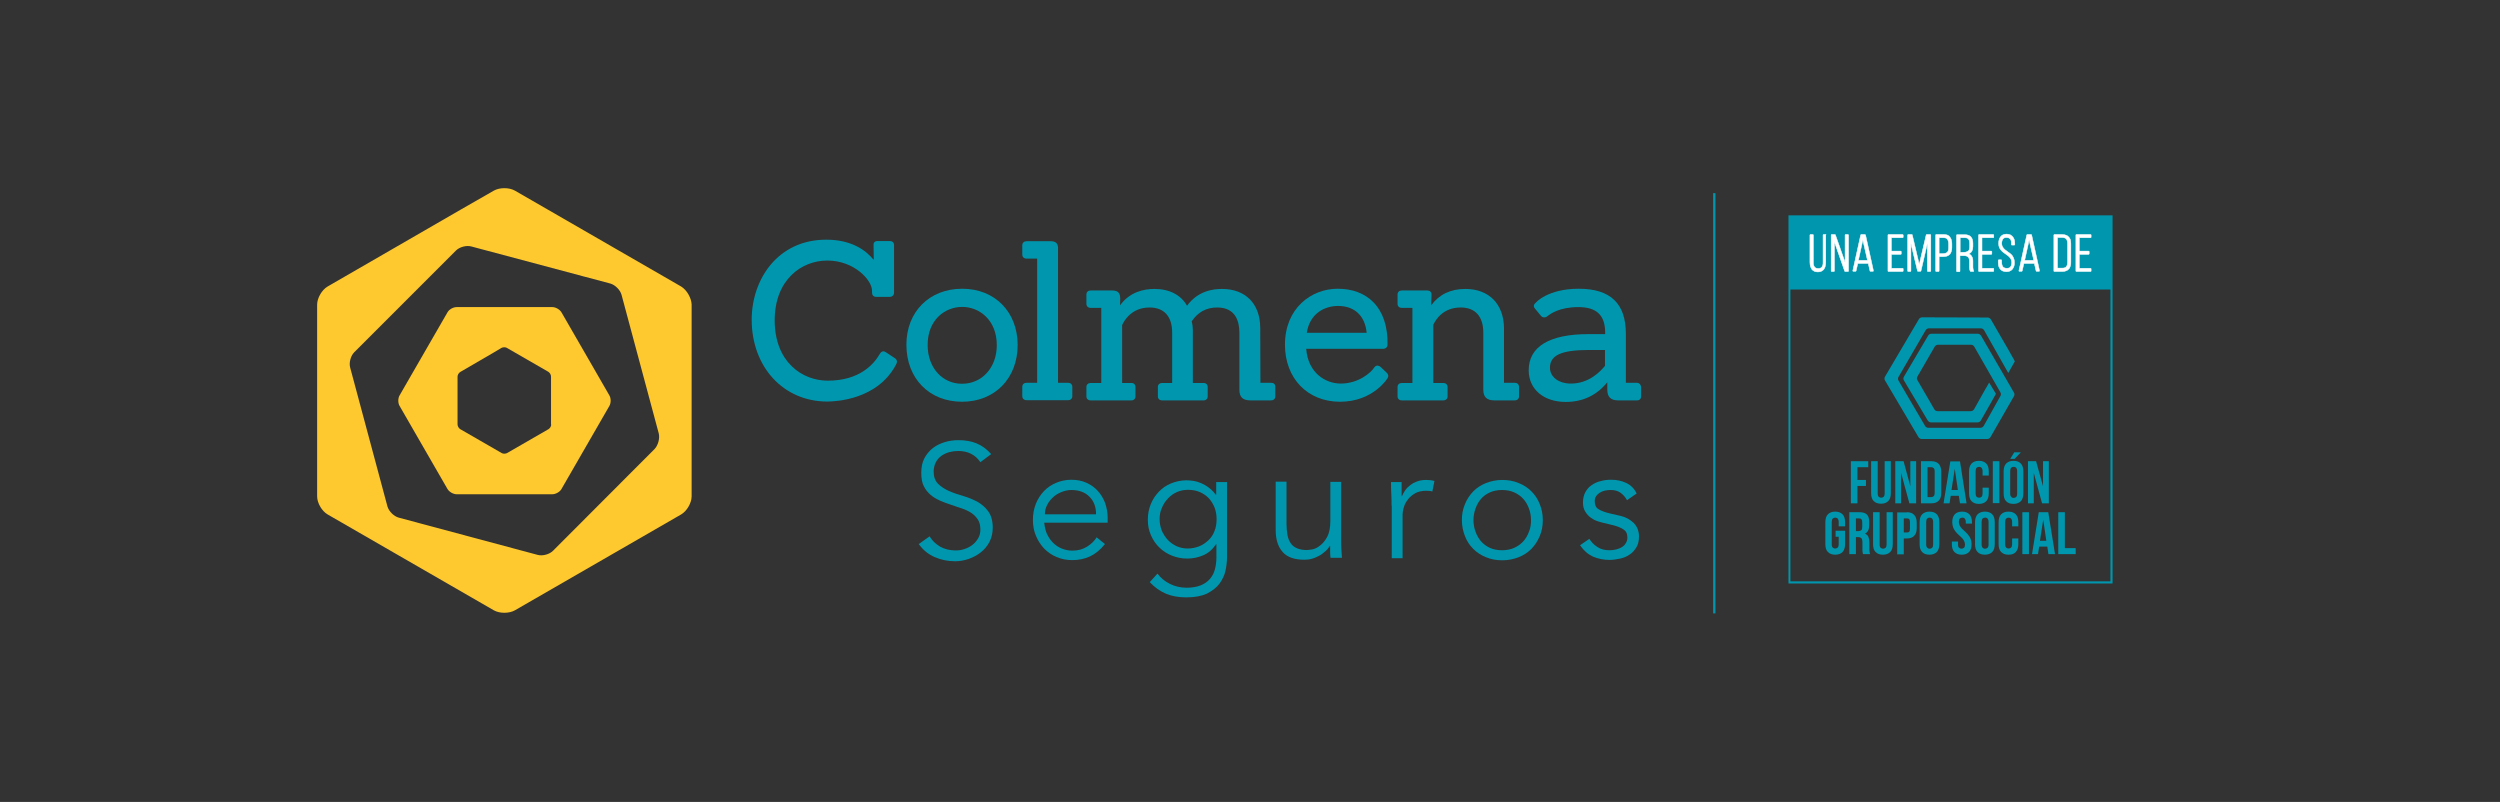<?xml version="1.0" encoding="utf-8"?>
<!-- Generator: Adobe Illustrator 28.1.0, SVG Export Plug-In . SVG Version: 6.00 Build 0)  -->
<svg version="1.1" id="Capa_1" xmlns="http://www.w3.org/2000/svg" xmlns:xlink="http://www.w3.org/1999/xlink" x="0px" y="0px"
	 viewBox="0 0 1294.4 415.2" style="enable-background:new 0 0 1294.4 415.2;" xml:space="preserve">
<rect x="0" y="0" width="1294.4" height="415.2" fill="#333333" stroke="none"/>
<style type="text/css">
	.st0{fill:#0097AE;}
	.st1{fill:#FEC82F;}
	.st2{fill:#FFFFFF;stroke:#FFFFFF;stroke-width:0.243;stroke-linejoin:round;stroke-miterlimit:10;}
</style>
<g>
	<g>
		<rect x="887" y="100" class="st0" width="1.2" height="217.6"/>
	</g>
	<g>
		<g>
			<g>
				<g>
					<path class="st0" d="M463.4,185.5l-4.7-3.1c-0.4-0.3-0.9-0.5-1.3-0.5c-0.4,0-1.3,0.2-1.9,1.4c-3,5.2-10.4,13.8-26.9,13.8
						c-13.3,0-27.5-9.7-27.5-31.2c0-21.3,14.1-31,27.2-31c14.1,0,23.2,10.2,23.2,15.6v1c0,1.3,0.8,2.2,2.1,2.2h7.1
						c1.3,0,2.2-0.9,2.2-2.2v-24.6c0-1.3-0.9-2.1-2.2-2.1h-6.3c-0.9,0-1.4,0.3-1.7,0.6c-0.2,0.3-0.5,0.8-0.4,1.5l0.1,7.7
						c-3.7-4.6-11-10.5-24.6-10.5c-25.3,0-38.6,20.8-38.6,41.4c0,24.6,16.5,42.4,39.1,42.4c4.3,0,26.2-0.9,35.7-19.3
						C464.3,188.1,465,186.7,463.4,185.5z"/>
				</g>
				<g>
					<path class="st0" d="M498.2,149.5c-17,0-28.9,11.9-28.9,29c0,17.4,11.8,29.5,28.8,29.5c17,0,28.8-12.1,28.8-29.5
						C526.8,161.5,515.1,149.5,498.2,149.5z M498.2,158.9c8.9,0,17.9,6.8,17.9,19.8c0,11.6-7.6,20-18,20c-10.3,0-17.8-8.4-17.8-20
						C480.2,165.7,489.2,158.9,498.2,158.9z"/>
				</g>
				<g>
					<path class="st0" d="M553,198.2h-5.2v-69.8c0-2.4-1.2-3.5-3.8-3.5h-12.5c-1.3,0-2.2,0.8-2.2,2.1v4.8c0,1.3,0.9,2.1,2.2,2.1h5.5
						v64.3h-5.5c-1.3,0-2.2,0.8-2.2,2.1v4.8c0,1.3,0.9,2.1,2.2,2.1H553c1.3,0,2.2-0.8,2.2-2.1v-4.8C555.2,199,554.3,198.2,553,198.2
						z"/>
				</g>
				<g>
					<path class="st0" d="M658.2,198.2h-5.6l-0.1-28.3c0-12.6-7.6-20.3-19.8-20.3c-10.8,0-15.9,5.7-18.1,8.7
						c-3.2-5.6-9.1-8.7-16.9-8.7c-5.4,0-12.7,1.5-17.8,8.5l0.1-3.6c0-3.6-2.1-4.1-4.3-4.1h-11c-1.3,0-2.2,0.8-2.2,2.1v4.8
						c0,1.3,0.9,2.1,2.2,2.1h5.5v38.9h-5.5c-1.3,0-2.2,0.8-2.2,2.1v4.8c0,1.3,0.9,2.1,2.2,2.1h21.1c1.2,0,2.1-0.8,2.1-2.1v-4.8
						c0-1.3-0.8-2.1-2.1-2.1H581v-30c1-2.2,4.8-9.1,14.2-9.1c7.5,0,11.7,4.6,11.7,13v26.1h-5.2c-1.3,0-2.2,0.8-2.2,2.1v4.8
						c0,1.3,0.9,2.1,2.2,2.1h21.5c1.2,0,2.1-0.8,2.1-2.1v-4.8c0-1.3-0.8-2.1-2.1-2.1h-5.6v-27.5c0-1.5-0.2-3.1-0.6-4.4
						c3.2-4.8,7.6-7.2,13.2-7.2c9.5,0,11.5,7.1,11.5,13v29.6c0,3.8,1.8,5.5,5.7,5.5h10.7c1.3,0,2.2-0.8,2.2-2.1v-4.8
						C660.4,199,659.5,198.2,658.2,198.2z"/>
				</g>
				<g>
					<path class="st0" d="M714.6,189.8c-0.5-0.3-0.9-0.5-1.4-0.5c-0.5,0-1.1,0.2-1.7,1c-1.6,2.6-8.1,8.3-17.3,8.3
						c-8.1,0-17-5.7-17.9-18h39.8c1.4,0,2.3-0.9,2.3-2.2c0.2-9.3-2.4-16.9-7.3-21.9c-4.5-4.6-10.9-7-18.5-7c-13.6,0-27.3,10-27.3,29
						c0,17.4,11.7,29.5,28.5,29.5c17.2,0,24.6-12.1,24.6-12.2c0.7-1,0.4-2.1-0.5-2.9L714.6,189.8z M676.6,172.3
						c1.6-10.2,9.4-13.9,16.2-13.9c8.6,0,14,5.2,14.8,13.9H676.6z"/>
				</g>
				<g>
					<path class="st0" d="M784.3,198.2h-5.6v-28.3c-0.1-12.5-7.8-20.3-20-20.3c-7.7,0-13.6,2.9-17.7,8.5l0.2-5.6
						c0-1.3-0.9-2.1-2.2-2.1h-13.2c-1.3,0-2.2,0.8-2.2,2.1v4.8c0,1.3,0.9,2.1,2.2,2.1h5.5v38.9h-5.5c-1.3,0-2.2,0.8-2.2,2.1v4.8
						c0,1.3,0.9,2.1,2.2,2.1h21.5c1.3,0,2.2-0.8,2.2-2.1v-4.8c0-1.3-0.9-2.1-2.2-2.1h-5.2v-30.1c0,0,0,0,0,0c1.2-2.7,5.1-9,14.2-9
						c7.5,0,11.7,4.6,11.7,13v29.6c0,3.7,1.8,5.5,5.6,5.5h10.7c1.3,0,2.2-0.8,2.2-2.1v-4.8C786.5,199,785.6,198.2,784.3,198.2z"/>
				</g>
				<g>
					<path class="st0" d="M847.4,198.2h-5.6v-25.4c0-15.7-8-23.3-24.4-23.3c-16.1,0-22.3,7.2-22.4,7.4c-1,0.8-1.1,1.9-0.3,2.8
						l3.2,3.9c0.6,0.7,1.5,0.9,2.5,0.6c0.2-0.1,0.4-0.2,0.8-0.5c1.5-1.2,6.2-4.7,16-4.7c9.5,0,13.9,4.2,13.9,13.4v0.6h-8.7
						c-20.2,0-30.9,6.5-30.9,18.7c0,9.8,7.7,16.4,19.2,16.4c8.8,0,16-3.4,21.5-10.2v3.9c0,3.7,1.8,5.5,5.6,5.5h9.8
						c1.3,0,2.1-0.8,2.1-2.1v-4.8C849.5,199,848.7,198.2,847.4,198.2z M831,181.3v8.1c-2.3,2.9-8.3,9.2-17.6,9.2
						c-6.4,0-10.9-3.4-10.9-8.2c0-6.5,5.9-9.2,20.3-9.2H831z"/>
				</g>
			</g>
			<g>
				<path class="st0" d="M507.6,239.3c-2.6-3.9-6.5-5.8-11.5-5.8c-1.6,0-3.1,0.2-4.6,0.6c-1.5,0.4-2.9,1.1-4.1,1.9
					c-1.2,0.9-2.2,2-2.9,3.4c-0.7,1.4-1.1,3-1.1,4.8c0,2.7,0.8,4.8,2.3,6.3c1.5,1.5,3.4,2.7,5.6,3.7c2.2,1,4.7,1.8,7.4,2.6
					c2.7,0.8,5.1,1.8,7.4,3c2.2,1.3,4.1,2.9,5.6,5c1.5,2.1,2.3,4.9,2.3,8.5c0,2.7-0.6,5.1-1.7,7.3c-1.2,2.2-2.7,4-4.5,5.4
					c-1.9,1.5-4,2.6-6.3,3.4c-2.3,0.8-4.7,1.2-7,1.2c-3.7,0-7.1-0.7-10.4-2.1c-3.3-1.4-6.1-3.6-8.4-6.8l5.6-4
					c1.3,2.2,3.1,3.9,5.4,5.3c2.3,1.3,5,2,8.1,2c1.5,0,3-0.2,4.5-0.7c1.5-0.5,2.9-1.2,4.1-2.1c1.2-0.9,2.2-2.1,3-3.4
					s1.2-2.9,1.2-4.6c0-2.1-0.4-3.8-1.3-5.2c-0.9-1.4-2-2.5-3.5-3.5c-1.4-0.9-3.1-1.7-4.9-2.3c-1.8-0.6-3.7-1.2-5.6-1.9
					c-1.9-0.6-3.8-1.3-5.6-2.1c-1.8-0.8-3.5-1.8-4.9-3c-1.4-1.2-2.6-2.7-3.5-4.5c-0.9-1.8-1.3-4.1-1.3-6.9c0-2.9,0.5-5.4,1.6-7.5
					c1.1-2.1,2.6-3.9,4.4-5.3c1.8-1.4,3.9-2.4,6.2-3.1c2.3-0.7,4.7-1,7.1-1c3.4,0,6.4,0.5,9.2,1.6c2.7,1.1,5.3,2.9,7.7,5.6
					L507.6,239.3z"/>
				<path class="st0" d="M540.7,270.9c0.2,2,0.6,3.8,1.4,5.6c0.8,1.7,1.8,3.2,3.1,4.5c1.3,1.3,2.8,2.3,4.5,3
					c1.7,0.7,3.5,1.1,5.5,1.1c3,0,5.5-0.7,7.7-2.1c2.2-1.4,3.8-3,4.9-4.8l4.3,3.5c-2.4,3-5,5.1-7.8,6.4c-2.8,1.3-5.9,1.9-9.1,1.9
					c-2.9,0-5.6-0.5-8.1-1.6c-2.5-1-4.6-2.5-6.4-4.3c-1.8-1.9-3.2-4-4.3-6.6s-1.6-5.3-1.6-8.3c0-3,0.5-5.7,1.5-8.3
					c1-2.5,2.4-4.7,4.2-6.6c1.8-1.9,3.9-3.3,6.3-4.3c2.4-1,5-1.6,7.8-1.6c3,0,5.6,0.5,8,1.6c2.4,1.1,4.3,2.5,5.9,4.3
					c1.6,1.8,2.8,3.8,3.7,6.2c0.8,2.4,1.3,4.9,1.3,7.6v2.5H540.7z M567.5,266.3c0-3.8-1.1-6.8-3.4-9.1c-2.2-2.3-5.4-3.5-9.4-3.5
					c-1.8,0-3.5,0.4-5.2,1.1c-1.7,0.7-3.2,1.6-4.4,2.8c-1.3,1.2-2.3,2.5-3,4c-0.8,1.5-1.1,3.1-1.1,4.7H567.5z"/>
				<path class="st0" d="M599.3,297c1.6,2.2,3.7,3.9,6.4,5.3c2.6,1.3,5.5,2,8.7,2c2.8,0,5.2-0.4,7.2-1.2c2-0.8,3.6-1.9,4.8-3.3
					c1.2-1.4,2.1-3,2.6-4.9c0.5-1.9,0.8-3.9,0.8-6v-7.1h-0.2c-1.8,2.7-4,4.6-6.6,5.7c-2.6,1.1-5.3,1.7-8.2,1.7c-2.9,0-5.5-0.5-8-1.5
					c-2.5-1-4.7-2.4-6.5-4.2c-1.9-1.8-3.3-3.9-4.4-6.4c-1.1-2.5-1.6-5.1-1.6-8c0-2.9,0.5-5.5,1.5-8c1-2.5,2.4-4.6,4.2-6.5
					c1.8-1.9,3.9-3.3,6.3-4.3c2.4-1,5.1-1.6,8-1.6c1.2,0,2.4,0.1,3.7,0.3c1.3,0.2,2.6,0.6,4,1.2c1.3,0.6,2.6,1.3,3.9,2.3
					c1.3,1,2.5,2.2,3.6,3.7h0.2v-6.6h5.6v39.1c0,2.1-0.3,4.4-0.8,6.8c-0.5,2.4-1.6,4.6-3.1,6.7c-1.5,2-3.7,3.7-6.4,5.1
					c-2.8,1.3-6.3,2-10.8,2c-3.9,0-7.4-0.6-10.5-1.9c-3.1-1.3-5.9-3.3-8.4-6L599.3,297z M600.4,268.8c0,2.1,0.4,4,1.1,5.9
					c0.8,1.8,1.8,3.4,3.1,4.8c1.3,1.4,2.9,2.5,4.6,3.3c1.8,0.8,3.7,1.2,5.8,1.2c2,0,3.9-0.4,5.8-1.1c1.8-0.7,3.4-1.8,4.8-3.1
					c1.4-1.3,2.5-2.9,3.2-4.8c0.8-1.9,1.1-3.9,1.1-6.2c0-2.1-0.3-4-1-5.9c-0.7-1.8-1.7-3.4-2.9-4.8c-1.3-1.4-2.9-2.5-4.7-3.3
					c-1.9-0.8-3.9-1.2-6.2-1.2c-2.1,0-4,0.4-5.8,1.2c-1.8,0.8-3.3,1.9-4.6,3.3c-1.3,1.4-2.4,3-3.1,4.8
					C600.7,264.8,600.4,266.8,600.4,268.8z"/>
				<path class="st0" d="M688.9,289c-0.1-1.1-0.2-2.1-0.2-3.2c0-1,0-2.1,0-3.2h-0.2c-0.6,1.1-1.4,2.1-2.4,2.9c-1,0.9-2,1.7-3.2,2.3
					c-1.2,0.6-2.4,1.2-3.7,1.5c-1.3,0.4-2.6,0.5-3.9,0.5c-5.1,0-8.8-1.3-11.2-4c-2.4-2.7-3.6-6.5-3.6-11.4v-25h5.6v21.8
					c0,2.2,0.2,4.1,0.5,5.8c0.3,1.7,0.9,3.1,1.7,4.3c0.8,1.2,1.9,2,3.3,2.6c1.4,0.6,3.1,0.9,5.2,0.9c0.3,0,1.1-0.1,2.4-0.3
					c1.3-0.2,2.7-0.8,4.1-1.9c1.4-1,2.7-2.5,3.8-4.5c1.1-2,1.7-4.8,1.7-8.4v-20.2h5.6v30.7c0,1.1,0,2.4,0.1,4
					c0.1,1.6,0.2,3.2,0.3,4.6H688.9z"/>
				<path class="st0" d="M720.5,261.9c0-1.7,0-3.5-0.1-5.3c-0.1-1.8-0.2-4.1-0.2-7h5.5v7.3h0.2c0.4-1.1,1-2.1,1.7-3.1
					c0.7-1,1.6-1.9,2.7-2.7c1-0.8,2.2-1.4,3.6-1.9c1.4-0.5,2.9-0.7,4.7-0.7c1.6,0,2.9,0.2,4.1,0.5l-1.1,5.5
					c-0.7-0.3-1.8-0.4-3.2-0.4c-2.1,0-4,0.4-5.5,1.2c-1.5,0.8-2.8,1.9-3.8,3.1c-1,1.3-1.8,2.6-2.2,4.1c-0.5,1.5-0.7,2.9-0.7,4.2V289
					h-5.6V261.9z"/>
				<path class="st0" d="M798.8,269.3c0,3-0.5,5.7-1.6,8.3s-2.5,4.7-4.3,6.6c-1.9,1.9-4.1,3.3-6.6,4.3c-2.6,1-5.4,1.6-8.5,1.6
					c-3,0-5.8-0.5-8.4-1.6c-2.6-1-4.8-2.5-6.6-4.3c-1.9-1.9-3.3-4-4.3-6.6s-1.6-5.3-1.6-8.3c0-3,0.5-5.7,1.6-8.3
					c1-2.5,2.5-4.7,4.3-6.6c1.9-1.9,4.1-3.3,6.6-4.3c2.6-1,5.3-1.6,8.4-1.6c3.1,0,5.9,0.5,8.5,1.6c2.6,1,4.8,2.5,6.6,4.3
					c1.9,1.9,3.3,4,4.3,6.6C798.3,263.6,798.8,266.4,798.8,269.3z M792.7,269.3c0-2.2-0.4-4.2-1.1-6.1c-0.7-1.9-1.7-3.6-3-5
					c-1.3-1.4-2.8-2.5-4.7-3.3c-1.8-0.8-3.9-1.2-6.2-1.2s-4.4,0.4-6.2,1.2c-1.8,0.8-3.4,1.9-4.6,3.3c-1.3,1.4-2.2,3.1-2.9,5
					c-0.7,1.9-1.1,4-1.1,6.1c0,2.2,0.4,4.2,1.1,6.1c0.7,1.9,1.7,3.6,2.9,5c1.3,1.4,2.8,2.5,4.6,3.3c1.8,0.8,3.9,1.2,6.2,1.2
					s4.4-0.4,6.2-1.2c1.8-0.8,3.4-1.9,4.7-3.3c1.3-1.4,2.3-3.1,3-5C792.4,273.6,792.7,271.5,792.7,269.3z"/>
				<path class="st0" d="M842.4,259c-0.8-1.6-2-2.9-3.4-3.9c-1.4-1-3.1-1.4-5.1-1.4c-1,0-1.9,0.1-2.9,0.3s-1.9,0.6-2.7,1.1
					c-0.8,0.5-1.4,1.1-1.9,1.8c-0.5,0.7-0.7,1.6-0.7,2.7c0,1.9,0.6,3.2,1.9,4c1.3,0.8,3.2,1.6,5.8,2.2l5.6,1.3
					c2.8,0.6,5,1.9,6.9,3.7c1.8,1.9,2.7,4.2,2.7,7c0,2.1-0.4,4-1.3,5.5c-0.9,1.5-2,2.8-3.5,3.8c-1.4,1-3.1,1.7-4.9,2.1
					c-1.9,0.4-3.7,0.7-5.6,0.7c-3,0-5.9-0.6-8.5-1.7c-2.6-1.2-4.8-3.1-6.7-5.9l4.8-3.3c1.1,1.8,2.5,3.2,4.3,4.3
					c1.7,1.1,3.7,1.6,6.1,1.6c1.1,0,2.2-0.1,3.4-0.4c1.1-0.3,2.1-0.6,3-1.2c0.9-0.5,1.6-1.2,2.1-2.1c0.5-0.8,0.8-1.8,0.8-2.9
					c0-2-0.7-3.4-2.2-4.3c-1.5-0.9-3.2-1.6-5.3-2.1l-5.4-1.3c-0.7-0.2-1.6-0.4-2.7-0.8c-1.2-0.4-2.3-1-3.4-1.8
					c-1.1-0.8-2-1.8-2.8-3.1c-0.8-1.3-1.2-2.8-1.2-4.7c0-2,0.4-3.8,1.2-5.3c0.8-1.5,1.9-2.8,3.3-3.7c1.4-1,2.9-1.7,4.7-2.1
					c1.7-0.5,3.5-0.7,5.4-0.7c2.7,0,5.3,0.5,7.7,1.6c2.4,1.1,4.2,2.9,5.5,5.5L842.4,259z"/>
			</g>
		</g>
		<g>
			<g>
				<path class="st1" d="M352.6,148.3l-86-49.6c-3-1.7-7.9-1.7-10.9,0l-17.1,9.8l-68.9,39.8c-3,1.7-5.5,6-5.5,9.4V257
					c0,3.5,2.5,7.7,5.5,9.4l86,49.6c3,1.7,7.9,1.7,10.9,0l86-49.6c3-1.7,5.5-6,5.5-9.4v-99.3C358,154.3,355.6,150.1,352.6,148.3z
					 M338.9,232.5l-52.6,52.7c-1.8,1.8-5.4,2.8-7.9,2.1L206.4,268c-2.5-0.7-5.1-3.3-5.8-5.8l-19.3-71.9c-0.7-2.5,0.3-6.1,2.1-7.9
					l52.7-52.7c1.8-1.8,5.4-2.8,7.9-2.1l57.7,15.4l14.3,3.8c2.5,0.7,5.1,3.3,5.8,5.8l19.3,71.9C341.7,227.1,340.7,230.6,338.9,232.5
					z"/>
			</g>
			<g>
				<path class="st1" d="M290.7,161.7c-0.9-1.5-3-2.7-4.7-2.7h-49.6c-1.7,0-3.9,1.2-4.7,2.7l-19.9,34.5l-4.9,8.5
					c-0.9,1.5-0.9,4,0,5.5l24.8,43c0.9,1.5,3,2.7,4.7,2.7H286c1.7,0,3.9-1.2,4.7-2.7l24.8-43c0.9-1.5,0.9-4,0-5.5L290.7,161.7z
					 M285.4,219.8c0,0.9-0.6,1.9-1.4,2.4l-21.5,12.4c-0.8,0.4-2,0.4-2.7,0l-21.5-12.4c-0.7-0.4-1.4-1.5-1.4-2.4V195
					c0-0.9,0.6-1.9,1.4-2.4l17.2-10l4.2-2.5c0.8-0.4,2-0.4,2.7,0l21.5,12.4c0.7,0.4,1.4,1.5,1.4,2.4V219.8z"/>
			</g>
		</g>
	</g>
	<rect x="926.5" y="112" class="st0" width="166.8" height="37.9"/>
	<g>
		<path class="st2" d="M945.3,121.4h-1.1c-0.1,0-0.3,0.1-0.3,0.3v14.1c0,0.5,0,0.9-0.1,1.3c-0.1,0.4-0.2,0.7-0.4,1
			c-0.2,0.3-0.4,0.5-0.8,0.7c-0.3,0.2-0.7,0.2-1.2,0.2c-0.5,0-0.9-0.1-1.2-0.2c-0.3-0.2-0.6-0.4-0.8-0.7c-0.2-0.3-0.3-0.6-0.4-1
			c-0.1-0.4-0.1-0.9-0.1-1.3v-14.1c0-0.1-0.1-0.3-0.3-0.3h-1.2c-0.1,0-0.3,0.1-0.3,0.3v14.1c0,0.7,0.1,1.3,0.2,1.9
			c0.2,0.6,0.4,1.1,0.7,1.6c0.3,0.5,0.8,0.8,1.3,1.1c0.5,0.3,1.2,0.4,1.9,0.4s1.4-0.1,1.9-0.4c0.5-0.3,1-0.6,1.3-1.1
			c0.3-0.5,0.6-1,0.7-1.6c0.1-0.6,0.2-1.2,0.2-1.9v-14.1C945.6,121.5,945.4,121.4,945.3,121.4z"/>
		<path class="st2" d="M956.7,121.4h-1.1c-0.1,0-0.3,0.1-0.3,0.3v14.1l-5-14.2c0-0.1-0.1-0.2-0.3-0.2h-1.6c-0.1,0-0.3,0.1-0.3,0.3
			v18.6c0,0.1,0.1,0.3,0.3,0.3h1.1c0.1,0,0.3-0.1,0.3-0.3v-15l5.3,15.1c0,0.1,0.1,0.2,0.3,0.2h1.4c0.2,0,0.3-0.1,0.3-0.3v-18.6
			C957,121.5,956.9,121.4,956.7,121.4z"/>
		<path class="st2" d="M965.5,121.4h-1.8c-0.1,0-0.2,0.1-0.3,0.2l-4.1,18.6c0,0.1,0,0.2,0.1,0.2c0.1,0.1,0.1,0.1,0.2,0.1h1.1
			c0.1,0,0.2-0.1,0.3-0.2l0.9-3.9h5.4l0.9,3.9c0,0.1,0.1,0.2,0.3,0.2h1.2c0.1,0,0.2,0,0.2-0.1c0.1-0.1,0.1-0.1,0.1-0.2l-4.1-18.6
			C965.7,121.5,965.6,121.4,965.5,121.4z M962.2,134.8l2.3-10.5l2.4,10.5H962.2z"/>
		<path class="st2" d="M985.1,121.4h-7.3c-0.1,0-0.3,0.1-0.3,0.3v18.6c0,0.1,0.1,0.3,0.3,0.3h7.3c0.1,0,0.3-0.1,0.3-0.3v-1.1
			c0-0.2-0.1-0.3-0.3-0.3h-5.8v-7.2h4.8c0.2,0,0.3-0.1,0.3-0.3v-1.1c0-0.1-0.1-0.3-0.3-0.3h-4.8v-6.9h5.8c0.1,0,0.3-0.1,0.3-0.3
			v-1.1C985.3,121.5,985.2,121.4,985.1,121.4z"/>
		<path class="st2" d="M999.4,121.4h-1.8c-0.1,0-0.2,0.1-0.3,0.2l-3.6,15.3l-3.6-15.3c0-0.1-0.1-0.2-0.3-0.2h-1.8
			c-0.1,0-0.3,0.1-0.3,0.3v18.6c0,0.1,0.1,0.3,0.3,0.3h1.1c0.1,0,0.3-0.1,0.3-0.3v-14.2l3.4,14.2c0,0.1,0.1,0.2,0.3,0.2h1.2
			c0.1,0,0.2-0.1,0.3-0.2l3.3-14.2v14.2c0,0.1,0.1,0.3,0.3,0.3h1.2c0.1,0,0.3-0.1,0.3-0.3v-18.6
			C999.7,121.5,999.5,121.4,999.4,121.4z"/>
		<path class="st2" d="M1006.4,121.4h-3.9c-0.2,0-0.3,0.1-0.3,0.3v18.6c0,0.1,0.1,0.3,0.3,0.3h1.2c0.1,0,0.3-0.1,0.3-0.3v-7.4h2
			c1.6,0,2.7-0.4,3.5-1.2c0.7-0.8,1.1-2,1.1-3.5v-2c0-1.4-0.3-2.6-1-3.4C1009.1,121.9,1008,121.4,1006.4,121.4z M1008.9,128.3
			c0,1.1-0.2,1.8-0.7,2.3c-0.4,0.4-1.2,0.7-2.2,0.7h-2v-8.2h2.4c1,0,1.6,0.3,1.9,0.8c0.4,0.6,0.6,1.3,0.6,2.3V128.3z"/>
		<path class="st2" d="M1021.6,139.2c-0.1-0.4-0.1-0.8-0.1-1.1v-2.9c0-1.1-0.2-1.9-0.7-2.6c-0.3-0.5-0.8-0.9-1.4-1.2
			c1.4-0.6,2.1-1.9,2.1-3.8v-1.6c0-1.4-0.3-2.5-1-3.3c-0.7-0.8-1.8-1.2-3.3-1.2h-3.9c-0.2,0-0.3,0.1-0.3,0.3v18.6
			c0,0.1,0.1,0.3,0.3,0.3h1.2c0.2,0,0.3-0.1,0.3-0.3v-8h1.7c0.5,0,1,0,1.4,0.1c0.4,0.1,0.7,0.2,1,0.5c0.3,0.2,0.5,0.5,0.6,0.9
			c0.1,0.4,0.2,0.9,0.2,1.4v2.9c0,0.5,0,1,0.1,1.3c0.1,0.4,0.2,0.7,0.4,1c0,0.1,0.1,0.1,0.2,0.1h1.3c0.1,0,0.2-0.1,0.2-0.1
			c0-0.1,0-0.2,0-0.3C1021.7,139.9,1021.6,139.6,1021.6,139.2z M1018,130.5c-0.4,0.1-0.9,0.1-1.4,0.1h-1.7v-7.5h2.4
			c0.9,0,1.6,0.2,1.9,0.7c0.4,0.5,0.6,1.2,0.6,2.2v1.8c0,0.6-0.1,1.1-0.2,1.4c-0.1,0.4-0.3,0.6-0.6,0.8
			C1018.7,130.2,1018.3,130.4,1018,130.5z"/>
		<path class="st2" d="M1032,121.4h-7.3c-0.1,0-0.3,0.1-0.3,0.3v18.6c0,0.1,0.1,0.3,0.3,0.3h7.3c0.1,0,0.3-0.1,0.3-0.3v-1.1
			c0-0.2-0.1-0.3-0.3-0.3h-5.8v-7.2h4.8c0.1,0,0.3-0.1,0.3-0.3v-1.1c0-0.1-0.1-0.3-0.3-0.3h-4.8v-6.9h5.8c0.1,0,0.3-0.1,0.3-0.3
			v-1.1C1032.3,121.5,1032.2,121.4,1032,121.4z"/>
		<path class="st2" d="M1041.4,131.8c-0.5-0.5-1.1-0.9-1.7-1.3c-0.6-0.4-1.1-0.8-1.6-1.2c-0.5-0.4-0.9-0.9-1.2-1.4
			c-0.3-0.5-0.5-1.1-0.5-1.8c0-0.9,0.2-1.7,0.6-2.3c0.4-0.6,1-0.8,1.9-0.8c0.5,0,0.8,0.1,1.2,0.2c0.3,0.2,0.6,0.4,0.8,0.6
			c0.2,0.3,0.3,0.6,0.4,1c0.1,0.4,0.1,0.8,0.1,1.3v0.5c0,0.2,0.1,0.3,0.3,0.3h1.2c0.2,0,0.3-0.1,0.3-0.3v-0.4c0-0.7-0.1-1.3-0.2-1.9
			c-0.2-0.6-0.4-1.1-0.8-1.6c-0.3-0.4-0.8-0.8-1.3-1.1c-0.5-0.2-1.2-0.4-1.9-0.4h0c-1.5,0-2.5,0.5-3.2,1.4c-0.7,0.9-1,2.1-1,3.5
			c0,0.9,0.2,1.7,0.5,2.3c0.3,0.6,0.8,1.2,1.3,1.7c0.5,0.5,1.1,0.9,1.7,1.3c0.6,0.4,1.1,0.8,1.6,1.2c0.5,0.4,0.9,0.9,1.2,1.4
			c0.3,0.5,0.5,1.1,0.5,1.8c0,0.9-0.2,1.7-0.6,2.3c-0.4,0.6-1,0.8-2,0.8c-0.9,0-1.6-0.3-2-0.8c-0.4-0.6-0.6-1.4-0.6-2.3v-1
			c0-0.2-0.1-0.3-0.3-0.3h-1.2c-0.1,0-0.3,0.1-0.3,0.3v1c0,0.7,0.1,1.3,0.2,1.9c0.2,0.6,0.4,1.1,0.8,1.6c0.4,0.4,0.8,0.8,1.3,1
			c0.5,0.2,1.2,0.4,1.9,0.4c0.7,0,1.4-0.1,1.9-0.4c0.5-0.2,1-0.6,1.3-1c0.3-0.4,0.6-1,0.8-1.6c0.2-0.6,0.2-1.2,0.2-1.9
			c0-0.9-0.2-1.7-0.5-2.3C1042.3,132.9,1041.9,132.3,1041.4,131.8z"/>
		<path class="st2" d="M1051.5,121.4h-1.8c-0.1,0-0.2,0.1-0.3,0.2l-4.1,18.6c0,0.1,0,0.2,0.1,0.2c0.1,0.1,0.1,0.1,0.2,0.1h1.1
			c0.1,0,0.2-0.1,0.3-0.2l0.9-3.9h5.4l0.9,3.9c0,0.1,0.1,0.2,0.3,0.2h1.2c0.1,0,0.2,0,0.2-0.1c0.1-0.1,0.1-0.1,0.1-0.2l-4.1-18.6
			C1051.8,121.5,1051.7,121.4,1051.5,121.4z M1048.3,134.8l2.3-10.5l2.4,10.5H1048.3z"/>
		<path class="st2" d="M1071.2,122.8c-0.4-0.4-0.8-0.8-1.4-1c-0.6-0.2-1.2-0.4-2-0.4h-4.1c-0.1,0-0.3,0.1-0.3,0.3v18.6
			c0,0.2,0.1,0.3,0.3,0.3h4.1c0.7,0,1.4-0.1,2-0.4c0.6-0.2,1-0.6,1.4-1c0.4-0.4,0.6-1,0.8-1.6c0.2-0.6,0.2-1.2,0.2-2v-9.4
			c0-0.7-0.1-1.4-0.2-2C1071.8,123.8,1071.6,123.2,1071.2,122.8z M1070.5,135.7c0,1-0.2,1.8-0.6,2.3c-0.4,0.6-1.1,0.8-2,0.8h-2.6
			v-15.8h2.6c0.9,0,1.6,0.3,2,0.8c0.4,0.6,0.6,1.4,0.6,2.3V135.7z"/>
		<path class="st2" d="M1082.4,123.1c0.2,0,0.3-0.1,0.3-0.3v-1.1c0-0.2-0.1-0.3-0.3-0.3h-7.3c-0.2,0-0.3,0.1-0.3,0.3v18.6
			c0,0.1,0.1,0.3,0.3,0.3h7.3c0.2,0,0.3-0.1,0.3-0.3v-1.1c0-0.1-0.1-0.3-0.3-0.3h-5.8v-7.2h4.8c0.1,0,0.3-0.1,0.3-0.3v-1.1
			c0-0.2-0.1-0.3-0.3-0.3h-4.8v-6.9H1082.4z"/>
	</g>
	<path class="st0" d="M995.2,164.3c-0.7,0-1.4,0.4-1.7,1L976,195c-0.4,0.6-0.4,1.4,0,2l17.3,29.3c0.4,0.6,1,1,1.7,1l33.9,0
		c0.7,0,1.4-0.4,1.7-1l12.1-21.1c0.4-0.6,0.4-1.4,0-2l-17-29.4c-0.4-0.6-1-1-1.7-1l-24,0c-0.7,0-1.4,0.4-1.7,1l-12.5,21.2
		c-0.4,0.6-0.4,1.4,0,2l12.3,20.7c0.4,0.6,1,1,1.7,1l24.1,0c0.7,0,1.4-0.4,1.7-1l5.8-10.2l0,0l2-3.6l-3.5-5.8l-1.6,2.8l-0.1,0.1
		l-6.1,10.9c-0.4,0.6-1,1-1.7,1l-17.2,0c-0.7,0-1.4-0.4-1.7-1l-8.7-15c-0.4-0.6-0.4-1.4,0-2l8.9-15.4c0.4-0.6,1-1,1.7-1h17.1
		c0.7,0,1.4,0.4,1.7,1l13.5,23.6c0.4,0.6,0.4,1.4,0,2l-8.6,15.4c-0.4,0.6-1,1-1.7,1h-27c-0.7,0-1.4-0.4-1.7-1L983,197.1
		c-0.4-0.6-0.4-1.4,0-2l14-24.1c0.4-0.6,1-1,1.7-1h26.9c0.7,0,1.4,0.4,1.7,1l10.8,19.1l0,0l1.7,3l3.4-6v0l-0.5-0.9l0-0.1l-1.6-2.8
		l-0.6-1.1l0,0l-9.7-16.8c-0.4-0.6-1-1-1.7-1L995.2,164.3z"/>
	<polygon class="st0" points="961.7,248.5 966.1,248.5 966.1,251.6 961.7,251.6 961.7,260.6 958.3,260.6 958.3,238.8 967.3,238.8 
		967.3,241.9 961.7,241.9 	"/>
	<path class="st0" d="M972.2,238.8v16.8c0,0.8,0.2,1.3,0.5,1.6c0.3,0.3,0.8,0.5,1.3,0.5c0.5,0,1-0.2,1.3-0.5
		c0.3-0.3,0.5-0.9,0.5-1.6v-16.8h3.2v16.5c0,1.8-0.4,3.1-1.3,4.1c-0.9,0.9-2.1,1.4-3.8,1.4c-1.7,0-2.9-0.5-3.8-1.4
		c-0.9-0.9-1.3-2.3-1.3-4.1v-16.5H972.2z"/>
	<polygon class="st0" points="984.3,244.8 984.3,260.6 981.3,260.6 981.3,238.8 985.6,238.8 989.1,251.8 989.1,238.8 992.1,238.8 
		992.1,260.6 988.6,260.6 	"/>
	<path class="st0" d="M998,241.9v15.5h1.9c0.5,0,1-0.2,1.3-0.5c0.3-0.3,0.5-0.9,0.5-1.6v-11.3c0-0.8-0.2-1.3-0.5-1.6
		c-0.3-0.3-0.7-0.5-1.3-0.5H998z M994.6,238.8h5.4c1.7,0,3,0.5,3.8,1.4c0.8,0.9,1.3,2.2,1.3,4v11c0,1.8-0.4,3.1-1.3,4
		c-0.8,0.9-2.1,1.4-3.8,1.4h-5.4V238.8z"/>
	<path class="st0" d="M1010.4,253.7h3.3l-1.6-11L1010.4,253.7z M1018.2,260.6h-3.4l-0.6-3.9h-4.2l-0.6,3.9h-3.1l3.5-21.7h5
		L1018.2,260.6z"/>
	<path class="st0" d="M1029.7,252.5v2.9c0,1.8-0.4,3.1-1.3,4.1c-0.9,0.9-2.1,1.4-3.8,1.4c-1.7,0-2.9-0.5-3.8-1.4
		c-0.9-0.9-1.3-2.3-1.3-4.1v-11.3c0-1.8,0.4-3.1,1.3-4.1c0.9-0.9,2.1-1.4,3.8-1.4c1.7,0,2.9,0.5,3.8,1.4c0.9,0.9,1.3,2.3,1.3,4.1
		v2.1h-3.2v-2.3c0-0.8-0.2-1.3-0.5-1.7c-0.3-0.3-0.8-0.5-1.3-0.5c-0.5,0-1,0.2-1.3,0.5c-0.3,0.3-0.5,0.9-0.5,1.7v11.7
		c0,0.8,0.2,1.3,0.5,1.6c0.3,0.3,0.8,0.5,1.3,0.5c0.5,0,1-0.2,1.3-0.5c0.3-0.3,0.5-0.9,0.5-1.6v-3.1H1029.7z"/>
	<rect x="1031.8" y="238.8" class="st0" width="3.4" height="21.7"/>
	<path class="st0" d="M1040.8,255.6c0,0.8,0.2,1.3,0.5,1.7c0.3,0.3,0.7,0.5,1.3,0.5c0.5,0,1-0.2,1.3-0.5c0.3-0.3,0.5-0.9,0.5-1.7
		v-11.7c0-0.8-0.2-1.3-0.5-1.7c-0.3-0.3-0.7-0.5-1.3-0.5c-0.5,0-1,0.2-1.3,0.5c-0.3,0.3-0.5,0.9-0.5,1.7V255.6z M1046.3,234.2
		l-3.2,3.4h-2.3l2.1-3.4H1046.3z M1037.4,244.1c0-1.8,0.4-3.1,1.3-4.1c0.9-0.9,2.2-1.4,3.8-1.4c1.7,0,3,0.5,3.8,1.4
		c0.9,0.9,1.3,2.3,1.3,4.1v11.3c0,1.8-0.4,3.1-1.3,4.1c-0.9,0.9-2.2,1.4-3.8,1.4c-1.7,0-3-0.5-3.8-1.4c-0.9-0.9-1.3-2.3-1.3-4.1
		V244.1z"/>
	<polygon class="st0" points="1053,244.8 1053,260.6 1050,260.6 1050,238.8 1054.2,238.8 1057.8,251.8 1057.8,238.8 1060.8,238.8 
		1060.8,260.6 1057.3,260.6 	"/>
	<path class="st0" d="M950.5,274.8h4.8v6.9c0,1.8-0.4,3.1-1.3,4.1c-0.9,0.9-2.1,1.4-3.8,1.4c-1.7,0-2.9-0.5-3.8-1.4
		c-0.9-0.9-1.3-2.3-1.3-4.1v-11.3c0-1.8,0.4-3.1,1.3-4.1c0.9-0.9,2.1-1.4,3.8-1.4c1.7,0,2.9,0.5,3.8,1.4c0.9,0.9,1.3,2.3,1.3,4.1
		v2.1H952v-2.3c0-0.8-0.2-1.3-0.5-1.7c-0.3-0.3-0.8-0.5-1.3-0.5c-0.5,0-1,0.2-1.3,0.5c-0.3,0.3-0.5,0.9-0.5,1.7v11.7
		c0,0.8,0.2,1.3,0.5,1.6c0.3,0.3,0.7,0.5,1.3,0.5c0.5,0,1-0.2,1.3-0.5c0.3-0.3,0.5-0.9,0.5-1.6v-4h-1.6V274.8z"/>
	<path class="st0" d="M960.9,268.3v6.7h1.3c0.6,0,1.1-0.2,1.5-0.5c0.4-0.3,0.5-0.9,0.5-1.8v-2.1c0-0.8-0.1-1.4-0.4-1.7
		c-0.3-0.4-0.7-0.5-1.3-0.5H960.9z M964.6,286.9c0-0.1-0.1-0.3-0.1-0.4c0-0.1-0.1-0.3-0.1-0.5c0-0.2-0.1-0.4-0.1-0.7
		c0-0.3,0-0.7,0-1.1v-3.4c0-1-0.2-1.7-0.5-2.1c-0.4-0.4-0.9-0.6-1.7-0.6h-1.2v8.8h-3.4v-21.7h5.2c1.8,0,3.1,0.4,3.9,1.2
		c0.8,0.8,1.2,2.1,1.2,3.8v1.7c0,2.2-0.7,3.7-2.2,4.4c0.9,0.4,1.5,0.9,1.8,1.7c0.3,0.8,0.5,1.8,0.5,2.9v3.4c0,0.5,0,1,0.1,1.4
		c0,0.4,0.1,0.8,0.3,1.2H964.6z"/>
	<path class="st0" d="M973.2,265.2v16.8c0,0.8,0.2,1.3,0.5,1.6c0.3,0.3,0.8,0.5,1.3,0.5c0.5,0,1-0.2,1.3-0.5
		c0.3-0.3,0.5-0.9,0.5-1.6v-16.8h3.2v16.5c0,1.8-0.4,3.1-1.3,4.1c-0.9,0.9-2.1,1.4-3.8,1.4c-1.7,0-2.9-0.5-3.8-1.4
		c-0.9-0.9-1.3-2.3-1.3-4.1v-16.5H973.2z"/>
	<path class="st0" d="M985.7,268.3v7.4h1.6c0.5,0,1-0.1,1.2-0.4c0.3-0.3,0.4-0.8,0.4-1.6v-3.3c0-0.8-0.1-1.3-0.4-1.6
		c-0.3-0.3-0.7-0.4-1.2-0.4H985.7z M987.3,265.2c1.7,0,3,0.5,3.8,1.4c0.8,0.9,1.3,2.2,1.3,4v2.8c0,1.8-0.4,3.1-1.3,4
		c-0.8,0.9-2.1,1.4-3.8,1.4h-1.6v8.2h-3.4v-21.7H987.3z"/>
	<path class="st0" d="M997.3,281.9c0,0.8,0.2,1.3,0.5,1.7c0.3,0.3,0.7,0.5,1.3,0.5s1-0.2,1.3-0.5c0.3-0.3,0.5-0.9,0.5-1.7v-11.7
		c0-0.8-0.2-1.3-0.5-1.7c-0.3-0.3-0.8-0.5-1.3-0.5s-1,0.2-1.3,0.5c-0.3,0.3-0.5,0.9-0.5,1.7V281.9z M993.9,270.4
		c0-1.8,0.4-3.1,1.3-4.1c0.9-0.9,2.2-1.4,3.8-1.4c1.7,0,3,0.5,3.8,1.4c0.9,0.9,1.3,2.3,1.3,4.1v11.3c0,1.8-0.4,3.1-1.3,4.1
		c-0.9,0.9-2.2,1.4-3.8,1.4c-1.7,0-3-0.5-3.8-1.4c-0.9-0.9-1.3-2.3-1.3-4.1V270.4z"/>
	<path class="st0" d="M1010.8,270.4c0-1.8,0.4-3.1,1.3-4.1c0.8-0.9,2.1-1.4,3.8-1.4s2.9,0.5,3.8,1.4c0.8,0.9,1.3,2.3,1.3,4.1v0.7
		h-3.2v-0.9c0-0.8-0.2-1.3-0.5-1.7c-0.3-0.3-0.7-0.5-1.3-0.5c-0.5,0-1,0.2-1.3,0.5c-0.3,0.3-0.5,0.9-0.5,1.7c0,0.7,0.2,1.4,0.5,2
		c0.3,0.6,0.7,1.1,1.2,1.6c0.5,0.5,1,1,1.6,1.5c0.6,0.5,1.1,1.1,1.6,1.7c0.5,0.6,0.9,1.3,1.2,2c0.3,0.8,0.5,1.7,0.5,2.7
		c0,1.8-0.4,3.1-1.3,4.1c-0.9,0.9-2.1,1.4-3.8,1.4c-1.7,0-2.9-0.5-3.8-1.4c-0.9-0.9-1.3-2.3-1.3-4.1v-1.3h3.2v1.6
		c0,0.8,0.2,1.3,0.5,1.6c0.3,0.3,0.8,0.5,1.3,0.5c0.5,0,1-0.2,1.3-0.5c0.3-0.3,0.5-0.9,0.5-1.6c0-0.7-0.2-1.4-0.5-2
		c-0.3-0.6-0.7-1.1-1.2-1.6c-0.5-0.5-1-1-1.6-1.5c-0.6-0.5-1.1-1.1-1.6-1.7c-0.5-0.6-0.9-1.3-1.2-2
		C1011,272.3,1010.8,271.4,1010.8,270.4"/>
	<path class="st0" d="M1026,281.9c0,0.8,0.2,1.3,0.5,1.7c0.3,0.3,0.7,0.5,1.3,0.5c0.5,0,1-0.2,1.3-0.5c0.3-0.3,0.5-0.9,0.5-1.7
		v-11.7c0-0.8-0.2-1.3-0.5-1.7c-0.3-0.3-0.7-0.5-1.3-0.5c-0.5,0-1,0.2-1.3,0.5c-0.3,0.3-0.5,0.9-0.5,1.7V281.9z M1022.6,270.4
		c0-1.8,0.4-3.1,1.3-4.1c0.9-0.9,2.2-1.4,3.8-1.4c1.7,0,3,0.5,3.8,1.4c0.9,0.9,1.3,2.3,1.3,4.1v11.3c0,1.8-0.4,3.1-1.3,4.1
		c-0.9,0.9-2.2,1.4-3.8,1.4c-1.7,0-3-0.5-3.8-1.4c-0.9-0.9-1.3-2.3-1.3-4.1V270.4z"/>
	<path class="st0" d="M1045,278.8v2.9c0,1.8-0.4,3.1-1.3,4.1s-2.1,1.4-3.8,1.4c-1.7,0-2.9-0.5-3.8-1.4c-0.9-0.9-1.3-2.3-1.3-4.1
		v-11.3c0-1.8,0.4-3.1,1.3-4.1c0.9-0.9,2.1-1.4,3.8-1.4c1.7,0,2.9,0.5,3.8,1.4s1.3,2.3,1.3,4.1v2.1h-3.2v-2.3c0-0.8-0.2-1.3-0.5-1.7
		c-0.3-0.3-0.8-0.5-1.3-0.5c-0.5,0-1,0.2-1.3,0.5c-0.3,0.3-0.5,0.9-0.5,1.7v11.7c0,0.8,0.2,1.3,0.5,1.6c0.3,0.3,0.7,0.5,1.3,0.5
		c0.5,0,1-0.2,1.3-0.5c0.3-0.3,0.5-0.9,0.5-1.6v-3.1H1045z"/>
	<rect x="1047.1" y="265.2" class="st0" width="3.4" height="21.7"/>
	<path class="st0" d="M1057.9,269l1.6,11h-3.3L1057.9,269z M1055.6,265.2l-3.5,21.7h3.1l0.6-3.9h4.2l0.6,3.9h3.4l-3.5-21.7H1055.6z"
		/>
	<polygon class="st0" points="1065.7,265.2 1065.7,286.9 1074.7,286.9 1074.7,283.8 1069.1,283.8 1069.1,265.2 	"/>
	<g>
		<path class="st0" d="M1093.8,302.1H926V111.5h167.8V302.1z M927,301h165.7V112.6H927V301z"/>
	</g>
</g>
</svg>
